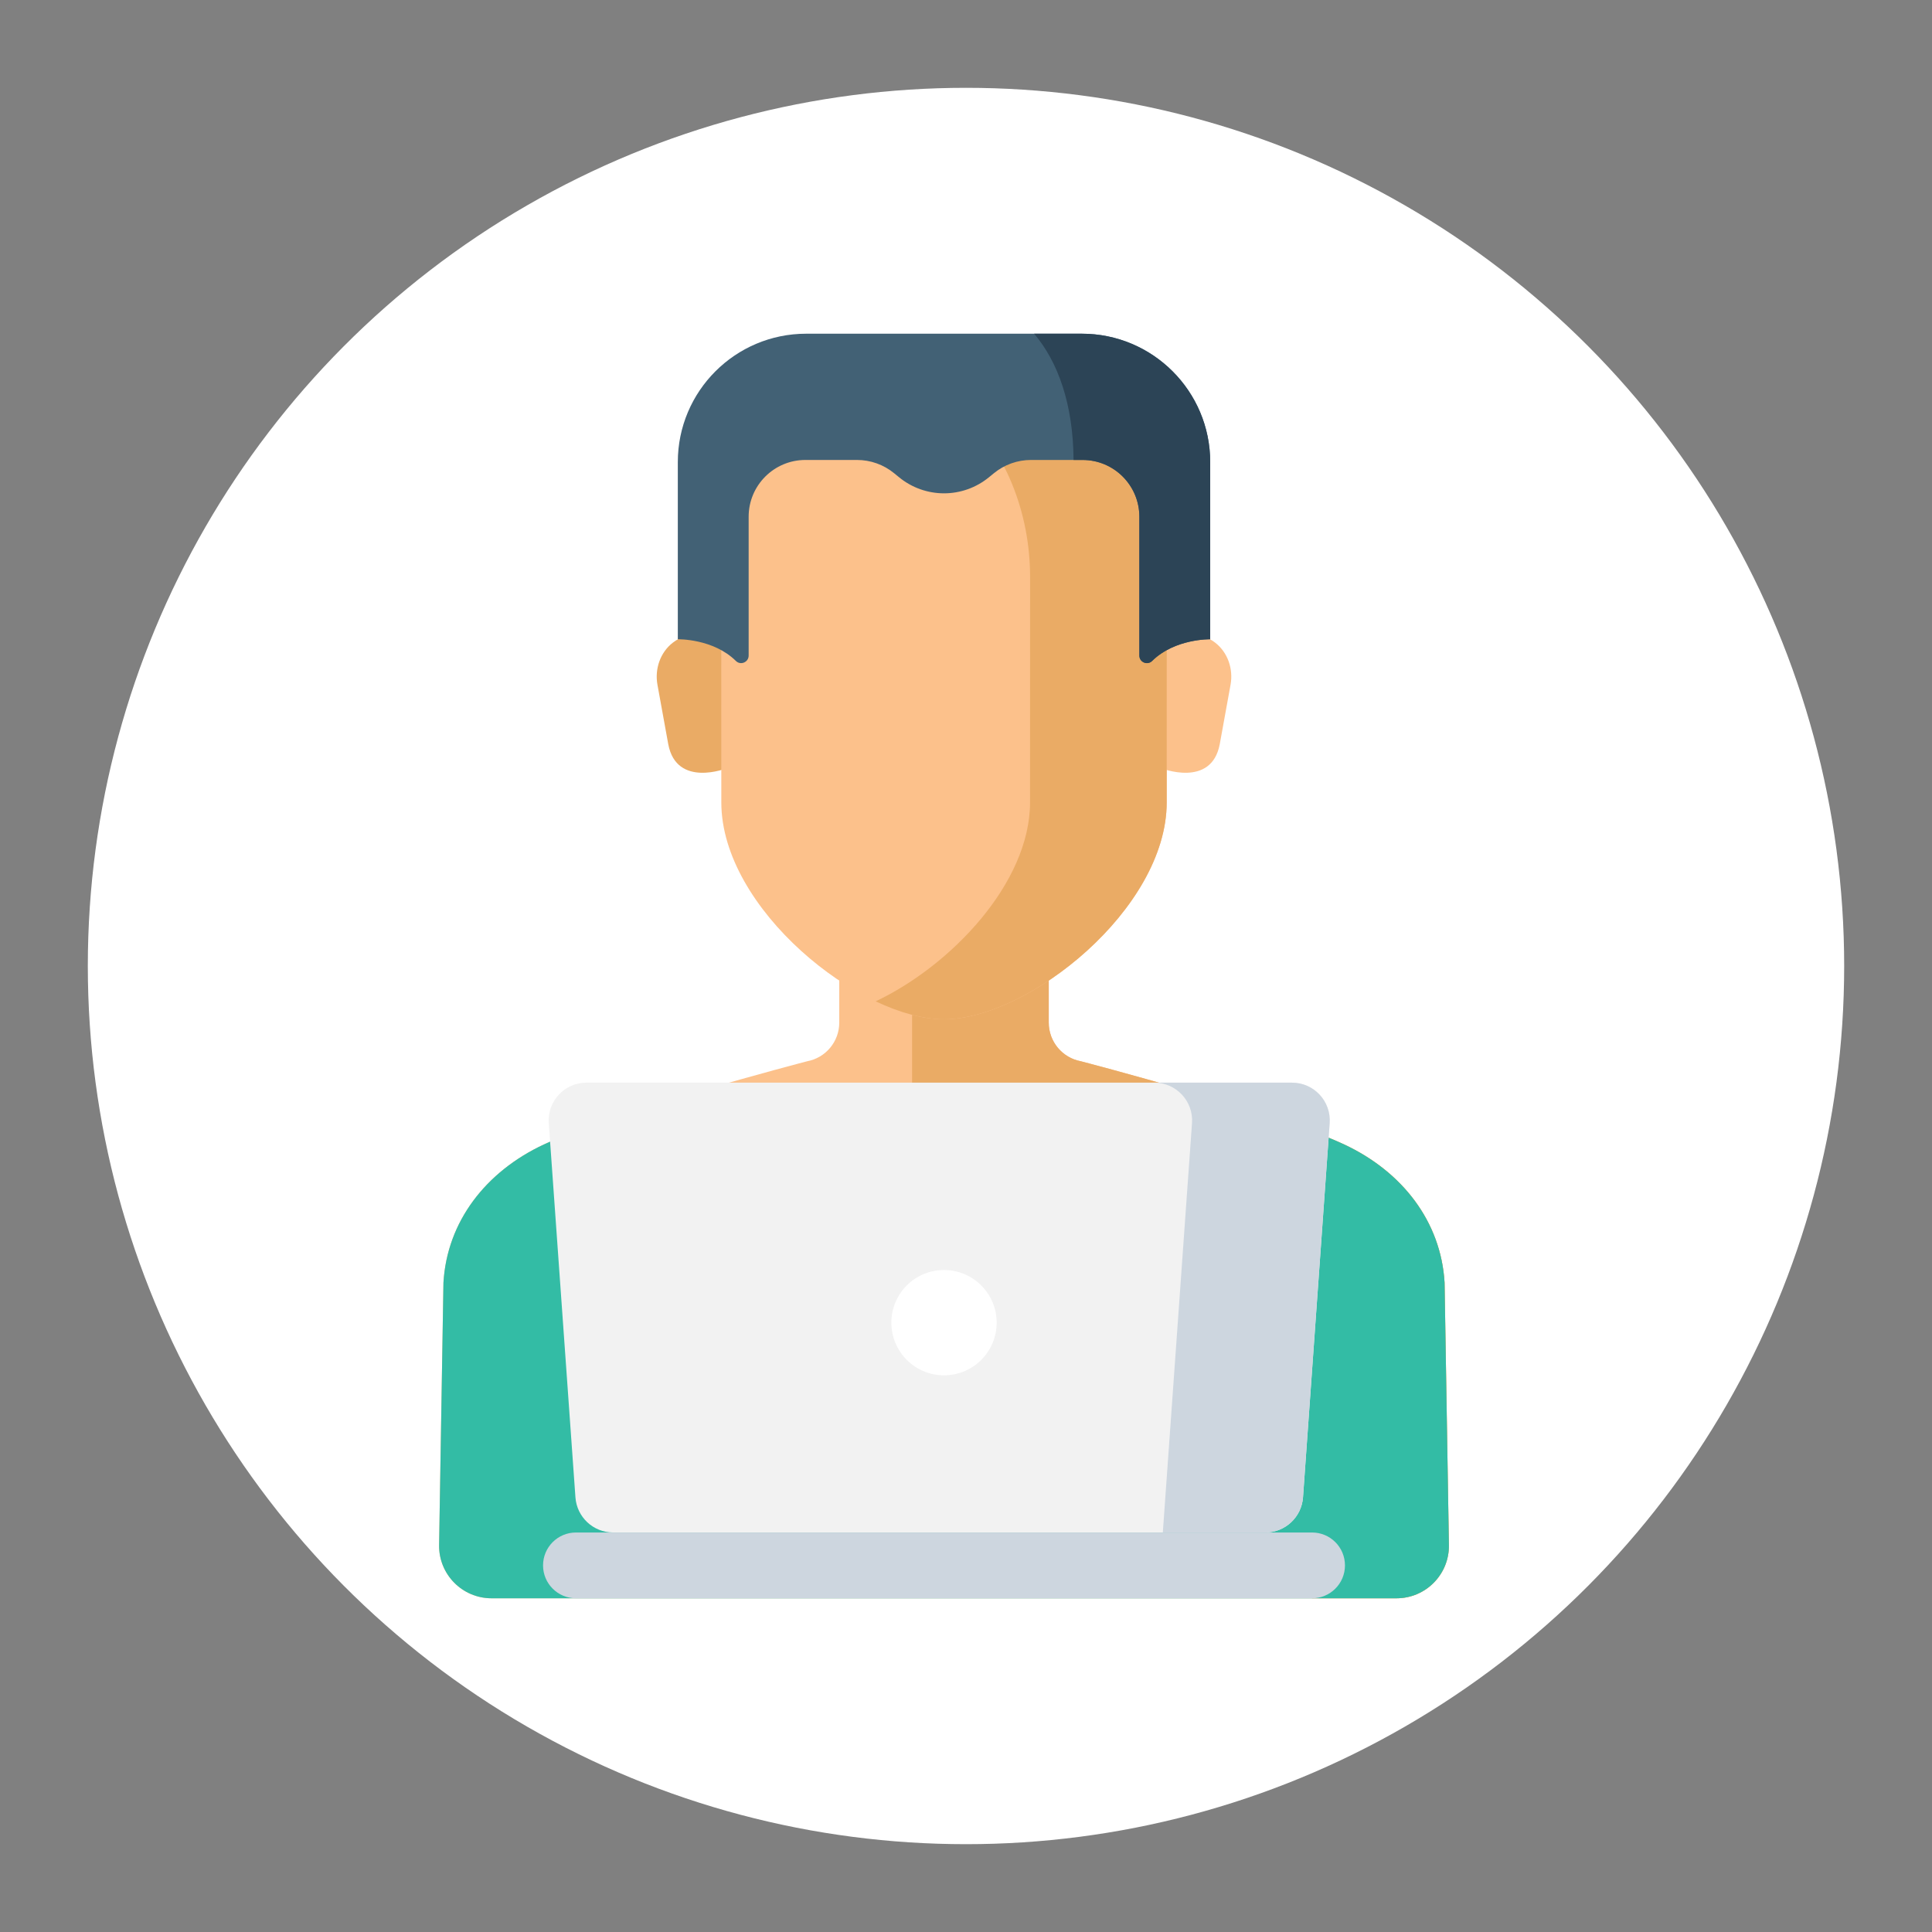 <svg xmlns="http://www.w3.org/2000/svg" width="110" height="110" viewBox="0 0 110 110" fill="none"><rect x="0" y="0" width="110" height="110" fill="#808080" stroke="none"/><circle cx="55" cy="55" r="50" fill="white"></circle><g clip-path="url(#clip0_1687_301)"><path d="M82.248 73.028C82.043 69.544 79.832 66.705 76.541 65.164C72.512 63.278 61.541 60.424 61.541 60.424C60.48 60.227 59.712 59.302 59.712 58.224V51.952H47.784V58.224C47.784 59.302 47.015 60.227 45.955 60.424C45.955 60.424 34.984 63.278 30.955 65.164C27.664 66.705 25.452 69.544 25.248 73.028L25 87.979C24.98 89.641 26.322 91 27.985 91H79.51C81.173 91 82.515 89.641 82.495 87.979L82.248 73.028Z" fill="#FCC18B"></path><path d="M82.248 73.028C82.043 69.544 79.832 66.705 76.541 65.164C72.512 63.278 61.541 60.424 61.541 60.424C60.48 60.227 59.712 59.302 59.712 58.224V51.952H51.93V61.985C51.93 63.063 52.699 63.988 53.759 64.185C53.759 64.185 64.73 67.039 68.759 68.925C72.05 70.467 74.262 73.305 74.466 76.789L74.701 91H79.51C81.173 91 82.515 89.641 82.495 87.979L82.248 73.028Z" fill="#EAAB65"></path><path d="M41.383 36.075H39.817C39.25 36.075 38.727 36.267 38.31 36.589C37.587 37.148 37.27 38.089 37.433 38.989L38.048 42.374C38.525 44.884 41.387 43.737 41.387 43.737L41.383 36.075Z" fill="#EAAB65"></path><path d="M66.113 36.075H67.679C68.246 36.075 68.768 36.267 69.185 36.589C69.908 37.148 70.226 38.089 70.062 38.989L69.447 42.374C68.97 44.884 66.109 43.737 66.109 43.737L66.113 36.075Z" fill="#FCC18B"></path><path d="M62.427 23.208C60.39 21.325 57.528 19.682 53.748 19.637C49.967 19.682 47.105 21.325 45.069 23.208C42.472 25.609 41.065 29.175 41.065 32.855L41.069 45.687C41.069 51.753 48.953 58.035 53.748 58.035C58.542 58.035 66.427 51.753 66.427 45.687L66.43 32.855C66.43 29.175 65.024 25.609 62.427 23.208Z" fill="#FCC18B"></path><path d="M62.427 23.208C60.39 21.325 57.528 19.682 53.748 19.637C52.322 19.654 51.027 19.899 49.857 20.297C51.788 20.956 53.377 22.035 54.645 23.208C57.242 25.609 58.649 29.175 58.649 32.855L58.646 45.687C58.646 50.277 54.131 54.99 49.857 57.012C51.231 57.663 52.581 58.035 53.748 58.035C58.542 58.035 66.427 51.753 66.427 45.687L66.43 32.855C66.43 29.175 65.024 25.609 62.427 23.208Z" fill="#EAAB65"></path><path d="M61.593 19H45.902C41.865 19 38.592 22.273 38.592 26.31V36.397C38.592 36.397 40.605 36.352 41.899 37.632C42.168 37.899 42.625 37.704 42.625 37.325V29.419C42.625 27.635 44.072 26.188 45.857 26.188H48.793C49.563 26.188 50.31 26.454 50.906 26.942L51.194 27.177C51.914 27.766 52.817 28.088 53.748 28.088C54.679 28.088 55.581 27.766 56.302 27.177L56.59 26.942C57.186 26.454 57.933 26.188 58.703 26.188H61.639C63.423 26.188 64.87 27.635 64.87 29.419V37.325C64.87 37.704 65.328 37.899 65.597 37.632C66.891 36.352 68.904 36.397 68.904 36.397V26.31C68.904 22.273 65.631 19 61.593 19Z" fill="#426175"></path><path d="M61.593 19H58.879C60.245 20.608 61.102 23.023 61.124 26.188H61.639C63.423 26.188 64.87 27.635 64.87 29.419V37.325C64.87 37.704 65.328 37.899 65.597 37.632C66.891 36.352 68.904 36.398 68.904 36.398V26.31C68.904 22.273 65.631 19 61.593 19Z" fill="#2C4456"></path><path d="M76.541 65.165C74.196 64.067 69.501 62.642 65.985 61.642L65.225 61.93C57.83 64.731 49.666 64.731 42.271 61.93L41.51 61.642C37.994 62.642 33.3 64.067 30.955 65.165C27.664 66.705 25.452 69.544 25.248 73.028L25 87.979C24.98 89.641 26.322 91 27.985 91H79.51C81.173 91 82.515 89.641 82.495 87.979L82.248 73.028C82.043 69.544 79.832 66.705 76.541 65.165Z" fill="#33BCA5"></path><path d="M72.041 87.253H34.91C33.781 87.253 32.844 86.38 32.763 85.254L31.245 63.947C31.156 62.701 32.142 61.641 33.391 61.641H73.56C74.808 61.641 75.795 62.701 75.706 63.947L74.188 85.254C74.107 86.38 73.17 87.253 72.041 87.253Z" fill="#F2F2F2"></path><path d="M73.56 61.642H65.721C66.97 61.642 67.957 62.701 67.868 63.947L66.206 87.253H72.041C73.17 87.253 74.107 86.38 74.188 85.254L75.706 63.947C75.795 62.701 74.809 61.642 73.56 61.642Z" fill="#CDD6DF"></path><path d="M74.704 91H32.792C31.758 91 30.919 90.161 30.919 89.127C30.919 88.092 31.758 87.254 32.792 87.254H74.704C75.738 87.254 76.577 88.092 76.577 89.127C76.577 90.161 75.738 91 74.704 91Z" fill="#CDD6DF"></path><path d="M56.746 75.307C56.746 76.963 55.404 78.305 53.748 78.305C52.092 78.305 50.75 76.963 50.75 75.307C50.75 73.651 52.092 72.309 53.748 72.309C55.404 72.309 56.746 73.651 56.746 75.307Z" fill="white"></path></g><defs><clipPath id="clip0_1687_301"><rect width="72" height="72" fill="white" transform="translate(25 19)"></rect></clipPath></defs></svg>